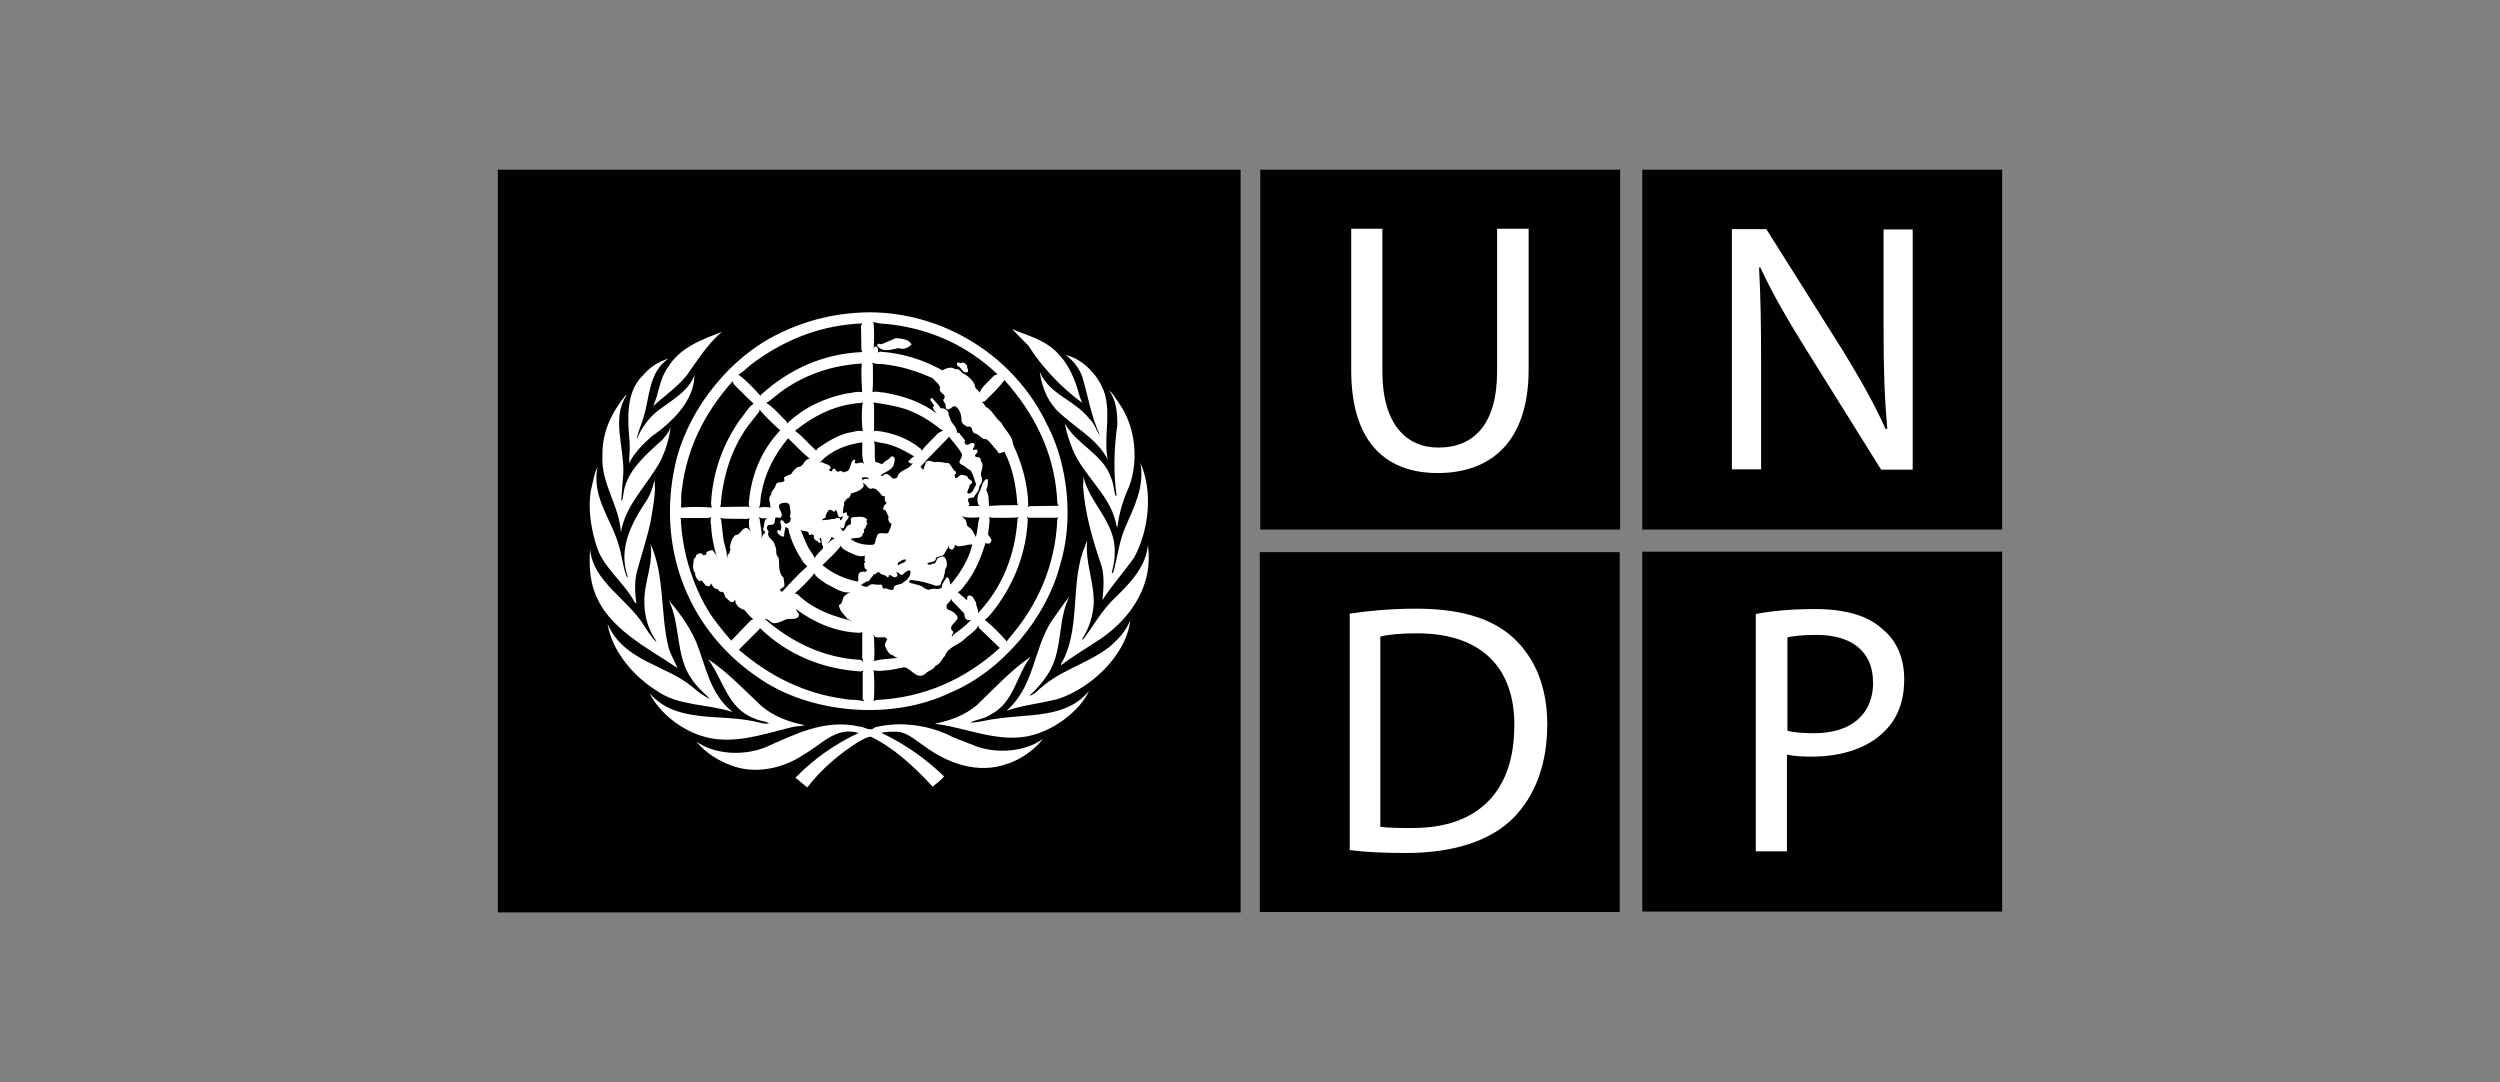 <?xml version="1.0" encoding="UTF-8"?>
<svg id="katman_1" data-name="katman 1" xmlns="http://www.w3.org/2000/svg" viewBox="0 0 268 116">
  <rect x="0" y="0" width="268" height="116" fill="#808080" stroke="none"/>
  <defs>
    <style>
      .cls-1 {
        fill: #010101;
      }

      .cls-2 {
        fill: #fff;
      }
    </style>
  </defs>
  <g>
    <rect class="cls-1" x="135.1" y="18.19" width="38.58" height="38.58"/>
    <path class="cls-2" d="M144.85,24.52v15.16c0,8.04,4,11.03,9.27,11.03,5.58,0,9.75-3.21,9.75-11.12v-15.07h-3.38v15.29c0,5.67-2.5,8.17-6.28,8.17-3.43,0-6.02-2.46-6.02-8.17v-15.29h-3.34Z"/>
    <rect class="cls-1" x="176.05" y="18.19" width="38.58" height="38.58"/>
    <path class="cls-2" d="M188.79,50.35v-11.03c0-4.26-.04-7.38-.22-10.63l.13-.04c1.27,2.77,2.99,5.71,4.79,8.61l8.17,13.09h3.38v-25.75h-3.12v10.81c0,4,.09,7.12.4,10.55l-.18.04c-1.19-2.68-2.72-5.36-4.57-8.39l-8.22-13.05h-3.69v25.75h3.12v.04Z"/>
    <rect class="cls-1" x="176.05" y="59.14" width="38.58" height="38.58"/>
    <path class="cls-2" d="M200.79,73.16c0-3.43-2.42-5.1-6.06-5.1-1.45,0-2.55.13-3.12.26v10.02c.7.18,1.67.26,2.77.26,4,.04,6.42-1.98,6.42-5.45M204.13,72.81c0,2.33-.7,4.17-2.02,5.49-1.76,1.85-4.61,2.81-7.87,2.81-1.01,0-1.93-.04-2.68-.22v10.37h-3.34v-25.44c1.63-.31,3.69-.53,6.37-.53,3.3,0,5.71.75,7.21,2.15,1.49,1.19,2.33,3.08,2.33,5.36Z"/>
    <rect class="cls-1" x="135.05" y="59.19" width="38.58" height="38.58"/>
    <path class="cls-2" d="M162.34,77.82c.04-6.15-3.43-9.93-10.46-9.93-1.71,0-3.03.13-3.91.35v20.39c.83.13,2.07.13,3.38.13,7.12.04,10.98-3.95,10.98-10.94M165.86,77.73c0,4.22-1.32,7.65-3.69,10.02-2.46,2.42-6.42,3.69-11.42,3.69-2.42,0-4.35-.09-6.06-.31v-25.35c2.07-.31,4.48-.53,7.12-.53,4.79,0,8.17,1.05,10.46,3.16,2.24,2.11,3.6,5.14,3.6,9.32Z"/>
  </g>
  <g>
    <rect class="cls-1" x="53.37" y="18.19" width="79.62" height="79.62"/>
    <path class="cls-2" d="M113.44,74.92c-1.8.48-3.78.66-5.54,1.27,2.99-2.59,2.86-6.55,4.83-9.62.66-.88,1.19-1.76,1.89-2.59-1.23,2.46-.7,5.62-2.11,8-.53.92-1.32,1.85-2.15,2.59.26,0,.53-.26.75-.4,2.28-2.28,5.27-2.9,7.73-4.75.97-.79,1.89-1.8,2.33-2.94-.44,3.78-4.22,7.29-7.73,8.44"/>
    <path class="cls-2" d="M121.65,59.67c-1.1,1.58-2.46,3.08-3.47,4.66.13-1.27.26-2.86-.22-4.04-.88-2.59-1.63-5.23-1.85-8.08l.04-1.1c.66,2.9,3.52,4.92,3.34,8.17.04.79-.18,1.45-.31,2.15l.04.04.13-.13c.44-1.58.62-3.3,1.27-4.79.92-2.15,2.11-4.35,1.63-6.94,1.36,3.08.92,7.16-.62,10.06"/>
    <path class="cls-2" d="M119.9,43.15c1.89,2.55,2.28,6.59.92,9.53-.53,1.23-.88,2.55-1.05,3.91-.09-.22-.13-.57-.22-.83-.75-2.86-3.47-4.88-4.57-7.6-.35-.88-.66-1.8-.83-2.77,1.19,2.2,4.13,3.34,4.92,5.76.31.62.31,1.36.53,2.02.04,0,.09-.04.09-.09-.35-2.5-.26-5.1.09-7.56,0-1.32-.13-2.64-.88-3.65.44.31.66.83,1.01,1.27"/>
    <path class="cls-2" d="M118.53,42.62c.48,2.24-.22,4.39.22,6.63h0c-1.23-2.37-3.78-3.52-5.58-5.4-1.01-1.14-1.49-2.5-1.71-4,1.01,2.46,3.73,2.99,5.32,5.05.53.48.7,1.14,1.05,1.67l.04-.04c-.92-1.93-1.23-4.09-1.85-6.15-.31-.88-.97-1.76-1.8-2.33,2.11.48,3.91,2.64,4.31,4.57"/>
    <path class="cls-2" d="M113.04,37.52c1.54,1.41,2.24,3.21,2.72,5.05l.26.62c-2.24-1.63-4.31-3.82-5.76-6.11l-1.76-1.8c1.54.66,3.21,1.05,4.53,2.24"/>
    <path class="cls-2" d="M77.36,35.59c-1.58,1.36-2.64,3.12-3.78,4.7-1.05,1.27-2.37,2.15-3.56,3.25.62-1.32.66-2.9,1.54-4.09,1.32-2.24,3.69-3.03,5.8-3.87"/>
    <path class="cls-2" d="M68.84,40.34c.75-.92,1.71-1.58,2.81-1.89-2.11,1.45-1.98,4.04-2.64,6.2-.22.79-.57,1.54-.75,2.33l.04.04c.35-.92.97-1.8,1.71-2.55,1.49-1.36,3.69-2.24,4.44-4.26-.04,2.81-2.42,5.05-4.66,6.63-.92.83-1.85,1.76-2.33,2.81-.04-.7.09-1.45.04-2.2-.22-2.46-.44-5.27,1.32-7.12"/>
    <path class="cls-2" d="M64.58,48.82c-.04-2.5.97-4.57,2.46-6.42.04,0,.09-.04.13-.04-1.63,2.46-.26,5.54-.35,8.35l-.22,2.86s.04.09.09.09c.09-.31.13-.66.18-.97.4-2.28,2.37-3.95,4.13-5.54.35-.4.7-.83.88-1.32-.13,1.14-.48,2.28-.97,3.38-1.36,2.64-3.87,4.83-4.35,7.87-.18-2.99-2.15-5.18-1.98-8.26"/>
    <path class="cls-2" d="M63.39,52.38c.18-.79.31-1.58.66-2.33-.66,3.3,1.58,5.71,2.33,8.57.31,1.05.4,2.24.83,3.25.04,0,.09,0,.09-.04-1.1-3.08.48-5.89,2.07-8.26.4-.66.62-1.36.79-2.11.18,1.36-.18,2.99-.4,4.39-.4,1.85-.97,3.56-1.45,5.32-.31,1.1-.26,2.37-.09,3.52l-.18-.13c-1.14-2.15-3.47-3.78-4.13-6.15-.57-1.85-.92-4-.53-6.02"/>
    <path class="cls-2" d="M63.26,58.83c.26,3.52,4.04,5.36,5.8,8.26.4.62.79,1.23,1.32,1.76-.09-.35-.44-.7-.57-1.05-.62-1.23-.83-2.68-.7-4.13.18-1.8.92-3.47.62-5.36,1.54,3.34,1.05,7.47,1.93,11.07.22.79.66,1.49.97,2.24-3.16-2.15-7.47-4.22-8.88-8.13-.53-1.41-.62-3.08-.48-4.66"/>
    <path class="cls-2" d="M65.15,66.92c1.76,4,6.2,4.31,9.14,6.77.53.48,1.1.88,1.71,1.19l.04-.04c-.66-.62-1.45-1.32-1.93-2.11-1.71-2.42-1.14-5.8-2.42-8.39,1.19,1.41,2.24,2.86,2.94,4.48,1.05,2.59,1.45,5.58,3.91,7.51-2.64-.88-5.76-.62-8.08-2.24-2.55-1.58-4.83-4.26-5.32-7.16"/>
    <path class="cls-2" d="M69.67,74.35c2.81,3.21,7.43,2.15,11.2,2.99.53.09,1.01.31,1.58.22-.44-.31-1.05-.26-1.54-.53-2.94-1.05-3.38-4.22-5.01-6.37,2.07,1.36,3.78,3.21,5.67,4.97,1.36,1.19,2.99,1.76,4.7,2.11-.4.13-.97.09-1.41.22-3.08.75-6.55,2.02-9.8.88-2.11-.7-4.31-2.37-5.4-4.48"/>
    <path class="cls-2" d="M108.03,81.86c-3.16,1.19-6.5-.04-9.01-1.93-1.01-.66-1.89-1.58-3.21-1.49-.48,0-.92,0-1.32.13,2.42,1.14,4.66,2.68,6.72,4.66-.35.4-.79.75-1.23,1.1-1.98-2.15-4.17-4.17-6.63-5.36-.48.04-.92.35-1.36.57-1.98,1.27-3.95,2.9-5.45,4.88l-1.27-1.05c2.02-2.07,4.31-3.65,6.77-4.79-2.42-.75-4,1.27-5.84,2.28-2.15,1.49-5.23,2.2-7.82,1.19-1.41-.53-2.72-1.32-3.73-2.55,2.02,1.41,5.05,1.54,7.38.62,3.12-1.36,6.33-3.08,10.06-2.24.57,0,1.14.62,1.71.09,2.77-.7,5.93-.22,8.35,1.05l2.46.97c2.28.83,5.27.62,7.21-.79-.97,1.23-2.33,2.15-3.78,2.68"/>
    <path class="cls-2" d="M111.46,78.56c-3.56,1.36-7.16-.31-10.59-.88l-.66-.09h0c1.63-.35,3.21-.88,4.53-2.02,1.93-1.85,3.65-3.73,5.76-5.18-1.58,2.02-1.76,4.92-4.35,6.24-.66.44-1.45.48-2.15.83.97,0,1.85-.31,2.77-.4,3.52-.57,7.51,0,9.97-2.99-.92,1.98-3.21,3.73-5.27,4.48"/>
    <path class="cls-2" d="M117.96,68.5c-1.41.92-2.86,1.8-4.22,2.81v-.13c2.07-3.47,1.05-8.22,2.33-12l.48-1.27c-.26,2.37.75,4.39.7,6.77-.09,1.45-.53,2.72-1.27,3.87h.13c1.01-1.32,1.8-2.77,2.99-4.04,1.85-1.8,3.73-3.6,3.95-6.06.62,4.09-1.67,7.73-5.1,10.06"/>
    <path class="cls-2" d="M113.35,55.63c-.22,4.97-2.07,9.27-5.32,12.96l-.09.18c-.66-.75-1.54-1.67-2.37-2.33.48-.31.88-.92,1.23-1.36,2.02-2.77,3.21-5.89,3.38-9.4l-.09-.31.18.13h3.03l.18-.09-.13.22ZM93.88,75.05l-.22.13c.09-1.1.09-2.24,0-3.34.53.18,1.1,0,1.67,0l1.63-.31c.79.18,1.36,1.45,2.28.66.31-.35.83-.35,1.05-.83.53-.18.66-.7,1.01-1.05.35-1.01,1.49-1.14,2.15-1.85.48-.44,1.14-.83,1.45-1.41l.04.26,2.24,2.15c-3.78,3.43-8.22,5.36-13.31,5.58ZM93.84,68.28c.4.18,1.05-.18,1.27.26-.13.26-.31.48-.22.75.18.4.4.92.88.97.13.18.31.22.48.26-.83.13-1.76.09-2.55.35.09-.88,0-1.76,0-2.64l-.18-.22c.13.04.22.18.31.26ZM93.05,62.88c-.22.04-.44,0-.62-.09-.09,0-.04-.13-.09-.18.31,0,.44-.35.79-.31.18-.18.22-.44.48-.57-.09-.26.26-.09.31-.26.09-.09.22-.18.35-.09.22.31.66.18.88.53.09.04.13-.09.13-.13v-.13c.35-.04.53.44.88.13.09-.09.04-.22,0-.31-.04,0-.09-.04-.09-.09.26-.13.4.35.7.22.26-.22.4-.44.75-.44l.09.09c.04.62-.48,1.01-.97,1.32-.31.13-.88.09-.83.57-.35.31-.66-.18-1.1-.04-.22-.09,0-.4-.31-.44-.48.13-1.01-.26-1.36.22ZM90.5,74.92c-4.26-.57-8-2.42-11.29-5.27l2.2-2.2.04-.13c3.03,2.9,6.68,4.39,10.81,4.66l.31-.09-.09.18v2.86l.18.26c-.7-.22-1.49-.13-2.15-.26ZM75.56,64.85c-1.54-2.86-2.42-5.93-2.59-9.32h2.94l.31-.09c-.04.18-.04.35-.04.62v-.04c-.09.04.04.09.04.18.04,1.14.26,2.2.53,3.21l.13.22c-.22-.22-.31-.44-.48-.66-.26.04-.53.09-.7.26.13.31-.18.22-.31.31-.04-.09-.13-.18-.22-.22-.22,0-.44.04-.57.26.04.18-.13.22-.22.35-.04.48-.22,1.1.13,1.49,0,.35.18.66.44.88.09,0,.18-.04.22-.09.31.22.44.75.88.62.13-.04.09-.18.13-.31.22.22.31.66.75.62.09.09.18.31.35.31.44-.13.31.53.62.7.26.18.4.53.75.35l.13-.18c.13.09,0,.31.13.4.18.35.53.57.88.66.31.35.62.75.97,1.01l-.26.09-2.11,2.2c-.97-1.14-2.07-2.42-2.81-3.82ZM73.1,52.46c.53-4.39,2.42-8.22,5.45-11.6l.09.31c.7.7,1.45,1.45,2.15,2.11-.62.4-.92,1.1-1.41,1.63-1.89,2.68-2.99,5.71-3.16,9.1l.09.4c-1.05-.09-2.2-.09-3.3,0,.04-.66-.04-1.32.09-1.93ZM81.01,38.71c3.38-2.42,7.16-3.87,11.42-4.04l-.13.26.04,2.55.09.26c-4.13.18-7.73,1.76-10.85,4.57l-.04.13c-.7-.75-1.49-1.63-2.33-2.24h-.09c.66-.4,1.23-1.05,1.89-1.49ZM92.48,46.22c-.57-.13-1.05.13-1.58.18-1.19.31-2.24.97-3.25,1.67-.04.09-.09.18-.18.22-.75-.66-1.45-1.54-2.24-2.11,2.07-1.67,4.39-2.81,7.07-2.99l.18-.09c-.13,1.01-.13,2.11,0,3.12ZM91.64,49.65c-.04-.13.13-.31-.04-.4-.48.22-.31.75-.62,1.1-.04.26-.4.13-.57.31-.13-.22-.4-.18-.57-.09-.26,0-.31-.53-.57-.26-.09.09-.04.26-.22.22-.04-.09-.13-.09-.18-.13,0-.18.26-.13.18-.31-.18-.35-.62-.31-.88-.53h-.26c1.23-1.32,2.81-1.89,4.53-2.15,0,.75-.09,1.63.18,2.33-.26-.35-.66.04-.97-.09ZM88.7,58.26c.18-.18.35-.44.44-.7l.35.18c-.35.04-.53.4-.79.53h0ZM92.08,61.47c-.13.26-.04.62-.09.88-1.41-.26-2.68-.83-3.82-1.76.66-.7,1.49-1.36,1.98-2.11.04.35.48.48.75.66.57.26,1.23.66,1.89.4-.04.04-.09.09-.13.13.18.18-.13.35.09.53.04.13-.13.13-.13.22.09.18-.04.53.26.62.09.09,0,.26-.13.26-.26-.04-.53-.04-.66.18ZM85.53,50.05c-.31.18-.53.48-.7.75-.26.18-.57.13-.79.44,0,.13.13.26,0,.35-.26.22-.75-.04-.88.4-.04.4-.53.62-.48,1.05-.26.18-.22.48-.18.75.13.18-.04.48.18.62-.4-.04-.97-.13-1.32.04.22-.48.13-1.05.26-1.58.4-2.2,1.41-4.13,2.86-5.89.75.7,1.54,1.58,2.33,2.2-.62,0-.62.88-1.27.88ZM84.08,62.57l-.09-.66c-.62-.53-.4-1.49-.53-2.15-.44-.35-.09-.88-.4-1.27,0-.62-.97-.83-.66-1.49-.13-.18-.26-.4-.13-.62.18-.22.62,0,.75-.31l.09-.57c.22-.13.53.18.66-.13.22-.53-.79-1.19.09-1.45.31-.04.66-.09.79.26.04.4.18.83,0,1.23.26.09.04.35.04.53-.18.09-.31.26-.53.18-.09-.13-.22-.4-.44-.35-.18.22.04.44.04.7-.04.13,0,.31-.09.44-.09-.04-.13-.09-.26-.09-.18.09-.04.31,0,.4.18.13.31.31.57.31l.09-.13c-.04-.35.13-.62.13-.92l.31.18c.26,1.32.88,2.5,1.63,3.65l.4.4c-.97.83-1.89,1.85-2.72,2.77h0s-.04-.22-.18-.13c-.09-.4.57-.26.44-.75ZM90.85,66.35l.53.22c-1.85-.44-3.82-1.1-5.4-2.42-.26-.18-.44-.53-.79-.53.75-.62,1.49-1.41,2.11-2.15.26.53.88.79,1.32,1.14.79.35,1.63,1.05,2.59.88-.31.09-.57.26-.79.53-.13.31-.09.7-.48.83,0,.53.53,1.05.92,1.49ZM87.69,58.04c0,.09.13.22.26.13.13-.18-.26-.44,0-.53.18.18.09.53.18.75.09.13.13.26.09.4-.31.35-.7.66-.88,1.05-.18-.48-.62-.88-.79-1.36-.31-.57-.48-1.19-.75-1.71.26.31.92-.04.92.57.04.04.09,0,.18,0q.09-.09.22-.04c.04.09.31.18.09.26.04.22.26.44.48.48ZM92.43,42.05c-.57-.13-1.1.09-1.67.13-2.37.48-4.57,1.49-6.37,3.21l-.09-.22c-.7-.66-1.36-1.49-2.15-1.98.66-.4,1.27-1.01,1.93-1.45,2.46-1.67,5.23-2.59,8.3-2.77-.09,1.01,0,2.07.04,3.08ZM80.39,54.4l-.26-.09-2.9.04c.26-3.25,1.14-6.24,3.03-8.79l1.14-1.45v-.22c.66.79,1.45,1.54,2.24,2.24-2.11,2.24-3.16,4.97-3.38,7.95.04.13.04.26.13.31ZM78.24,59.32c-.31.04-.22.35-.31.53.04-.75-.31-1.45-.4-2.2l-.22-1.93-.13-.18c.92.13,1.98.04,2.94.09l.22-.09c-.09.48-.09,1.14.22,1.54-.13-.13-.31-.48-.57-.48-.53.04-.57.75-1.14.75-.44.35-.53.88-.62,1.41.22.13-.13.35,0,.57ZM81.45,55.67l-.13-.26c.31.22.66.18,1.01.09-.53.18-.31.79-.53,1.19-.04.18.26.26.22.44-.26.13-.31.4-.4.62.13-.7-.13-1.36-.18-2.07ZM92.57,70.96l-.31-.22c-3.95-.22-7.34-1.85-10.28-4.39.48-.04.66.57,1.19.44.57-.04,1.01-.53,1.63-.44.31,0,.66,0,.83-.31.09-.31-.26-.48-.31-.75,2.02,1.49,4.26,2.46,6.85,2.55l.26-.09v2.81l.13.4ZM93.05,51.28l.18.09c-.22,0-.48-.13-.66.04-.13.09-.04.26,0,.4.4.13.48.79.97.53.22.04.48.09.57.31.31.13.35.66.75.53,0,.22-.09.57.18.7-.04.18-.31.26-.31.48-.04.04-.09.18-.04.26.4.04.35.48.57.75-.09.31,0,.62.31.79-.04.35-.22.66-.35.97-.4.22-1.1-.31-1.23.44-.22.26-.04.83-.48.83-.88.04-1.67-.13-2.33-.62.44-.22,1.19.09,1.32-.57.13-.09.18-.26.09-.4.22-.22.26-.48.4-.7-.18-.18-.09-.26-.04-.44-.44-.44-1.01-.22-1.58-.22-.35.18,0,.57-.22.79-.44.04-.44.48-.75.7-.18-.09-.31-.31-.31-.48h.04c-.04.09.04.18.09.18.4.04.26-.4.4-.62.04-.26.66-.62.18-.79-.04-.09.04-.26-.09-.31-.13.04-.4.04-.4.31.09.18,0,.4-.18.53h-.09c.04-.13-.04-.22-.13-.26-.26,0-.44.18-.7.13-.35.09-.7.13-1.05.13-.04-.22.26-.13.35-.31-.04-.31.18-.53.31-.75.09-.09.26-.04.35,0,.09.09.18.18.31.13l.09-.18c.31.18.13,1.1.75.7.09-.4,0-.88.18-1.23-.13-.35.22-.48.31-.7.31.04.31-.35.44-.53.48-.13,1.01-.26,1.36-.79-.13-.26-.04-.66-.26-.88.22-.04.57-.13.75.04ZM94.85,39.06c1.85.22,3.52.75,5.14,1.49.26.35.7.57.79,1.01-.26.66.88.62.35,1.27-.04.22.13.31.22.48.04.18-.04.44.18.57.4.09.53-.44.92-.31.48.35.62.97.62,1.49.04.35.35.57.66.7.62-.18.35.53.75.7.48.04.75.7,1.27.62.48.35.75.88,1.19,1.27,0,.09.04.18.13.22.26.04.4-.13.62-.13.83,1.67,1.23,3.52,1.36,5.49l.09.22c-1.01,0-2.07,0-3.12.09-.04-.62,0-1.23-.31-1.71.18-.31.22-.75.18-1.1-.04-.18-.22,0-.26,0-.35.31-.4.79-.57,1.19-.31.4-.35,1.05-.18,1.49l.13.13h-1.19c.31-.18-.26-.53.04-.83l.53-.09c.18-.4.62-.66.57-1.14.22-.31.44-.66.26-1.05-.26-.57.44-1.19-.09-1.71.04-.18-.04-.4-.26-.4-.18-.04-.35,0-.35-.22.09-.13.35-.31.26-.53-.13-.18-.31,0-.48-.04-.04-.26.44-.53,0-.75-.31-.04-.44.31-.75.18-.13-.09-.22-.31-.09-.44l-.62-.79c-.04-.09-.26.04-.26-.09.04-.62-.7-.97-.75-1.58-.22-.22-.04-.62-.35-.79-.18-.13-.35-.26-.62-.18-.26-.4-.57-.75-.92-1.1-.09-.04-.18.04-.22.09.04.31.4.48.4.79-.04,0-.09,0-.13.04.04.31.31.57.48.75-1.67-1.27-3.65-1.93-5.71-2.28-.4,0-.83-.18-1.23-.04.09-.92.04-1.98.04-2.94l-.09-.22c.48.22.92.09,1.36.18ZM95.68,34.8c4.26.57,8.04,2.28,11.25,5.32l-.35.13c-.57.62-1.27,1.14-1.58,1.85-.04-.22-.35-.35-.44-.53-.04-.57-.62-1.14-1.14-1.45-.4-.09-.53-.7-1.01-.53-.44-.35-.97-.09-1.36.09v.04c-2.02-1.14-4.26-1.85-6.68-2.02-.13,0-.18.09-.31.09.13-.09.04-.35.04-.48-.04-.09-.18-.22-.35-.13-.04.09-.09.18-.09.26.04-.92.09-2.11-.04-2.94.62.26,1.36.18,2.07.31ZM97.66,62.17c.92.09,1.8.31,2.64.62.22,0,.44,0,.57-.18-.04-.35.35-.53.31-.88.18-.31.04-.7.31-.97.04-.35,0-.79-.26-1.05-.22-.13-.44.04-.66.09-.26.18-.18.75-.62.62-.09.13-.31.13-.44.09-.04-.04-.09-.04-.09-.13.31-.18.88-.04.92-.57.22-.22.62-.13.83-.35.18-.26.22-.48.44-.7,0-.09.04-.22.04-.31.04.13.04.35.26.44.26.09.35-.13.44-.31,0-.09.04-.22.13-.13.26.22.62.04.92.04.26-.09.57-.13.83-.13-.26,1.19-.83,2.24-1.54,3.3-.26.31-.48.66-.79,1.01-.09-.26-.09-.57-.31-.79l-.13.04c-.18.35-.53.62-.48,1.01-.26.4-.88.04-1.27.26-.44.13-.7-.31-1.05-.4-.4-.18-.88-.18-1.23-.4.09-.13.13-.22.22-.22ZM100.56,46.44c-.57.62-1.27,1.23-1.76,1.89l-.09-.22c-1.41-1.14-2.99-1.71-4.75-1.93l-.26.04v-2.86l-.09-.22c1.19.18,2.33.35,3.43.7,1.36.48,2.64,1.23,3.82,2.2l.26.09-.57.31ZM105,55.45c-.18.57-.18,1.23-.31,1.8-.04.09-.04.22-.09.31-.18-.35-.35-.83-.75-1.05-.35-.18-.13-.66-.44-.88l-.31-.31c.48.22,1.23.18,1.89.13ZM103.11,49.83c.35.09.57.48.92.57.31.48.44,1.05.62,1.58-.31.31-.31,1.01-.92.92-.13-.35.26-.53.18-.88.09-.09.26-.13.31-.31-.04-.31-.44-.26-.48-.57-.13-.18-.35-.18-.53-.22-.4-.18-.79.83-.88,0,.13-.09.22-.26.09-.4-.35-.18-.4-.66-.75-.88-.53,0-1.01-.22-1.49-.09-.31-.09-.7-.31-.97.04,0,.26-.18.48-.22.75-.13-.04-.22-.18-.31-.31.92-1.05,2.02-2.11,2.99-3.12l.04-.13c.48.62,1.05,1.23,1.41,1.89.13.44-.66.88,0,1.14ZM97.13,59.98c0,.4-.57.35-.83.62-.13-.04-.04-.22,0-.31.26-.13.44-.35.83-.31ZM96.21,51.19c-.18.04-.35.18-.53.09-.18-.18-.4-.44-.7-.48-.22.04-.35.31-.57.18.4-.4,1.05-.48,1.36-1.05.09-.26.18-.57.13-.83-.09-.13-.26-.26-.4-.13-.22.35-.7.44-.92.79l-.75-.26c-.13-.7.04-1.58-.13-2.2.4.13.83.18,1.27.26,1.1.26,2.07.79,3.03,1.36-.22.09-.44.35-.62.53,0,.18.22.13.26.26l.22-.09c-.44.83-1.54.7-1.67,1.58ZM102.14,67.67c-.57-.53.35-.92.53-1.41-.09-.48-.66-.79-1.05-.92-.22-.13-.13-.35-.13-.53.18-.18.4-.35.48-.62l.09.22,1.32,1.36c0,.31.04.57.35.7.13.04.31-.04.44,0h-.09c-.57.62-1.23,1.1-1.89,1.58l-.13.22c-.13-.26.26-.4.09-.62ZM104.65,64.59c-.26-.26-.26-.75-.75-.75-.18,0-.22.13-.22.26,0,.09.04.18-.04.22l-.97-.83c.44-.22.79-.83,1.14-1.27.88-1.23,1.41-2.64,1.85-4.04.13.13.35.13.48.04.13-.13.18-.35.09-.48l-.31-.44c.04-.66.22-1.27.13-1.89l.22.09c.97,0,1.98.04,2.94-.04l-.13.18c-.26,3.82-1.58,7.29-4.26,10.11.13-.4-.22-.75-.18-1.14ZM113.3,53.12c.04.35-.04.79.18,1.1l-3.08.04c-.09.04-.18.09-.26.09l.09-.13c-.04-2.42-.7-4.57-1.63-6.59-.04-.92-.92-1.54-1.27-2.33-.66-.48-.88-1.27-1.67-1.71-.13-.18-.22-.44-.44-.48l.35-.09c.75-.75,1.54-1.49,2.11-2.28,3.21,3.6,5.23,7.65,5.62,12.39ZM112.29,45.61c-3.47-7.43-11.12-12.13-19.11-12.13-3.52.04-6.72.83-9.67,2.28-5.23,2.5-9.49,7.91-10.94,13.27-2.33,9.05.83,18.19,8.57,23.51,5.58,4,14.46,4.75,20.74,1.71,5.58-2.33,10.33-8.08,11.78-13.75,1.45-4.75.83-10.63-1.36-14.9Z"/>
    <path class="cls-2" d="M102.58,38.93c0,.13,0,.22.09.31.44.18.48.79,1.05.66.18-.18-.09-.4-.04-.66-.09-.22-.26-.31-.48-.4-.26.26-.44-.13-.62.09"/>
    <path class="cls-2" d="M94.1,37.13c.57.7,1.54.31,2.24.18.53.22,1.01-.04,1.36-.35v-.09c-.35-.53-1.05-.57-1.67-.62l-1.54.66c-.13-.04-.35-.13-.44.04-.04.09,0,.13.04.18"/>
  </g>
</svg>